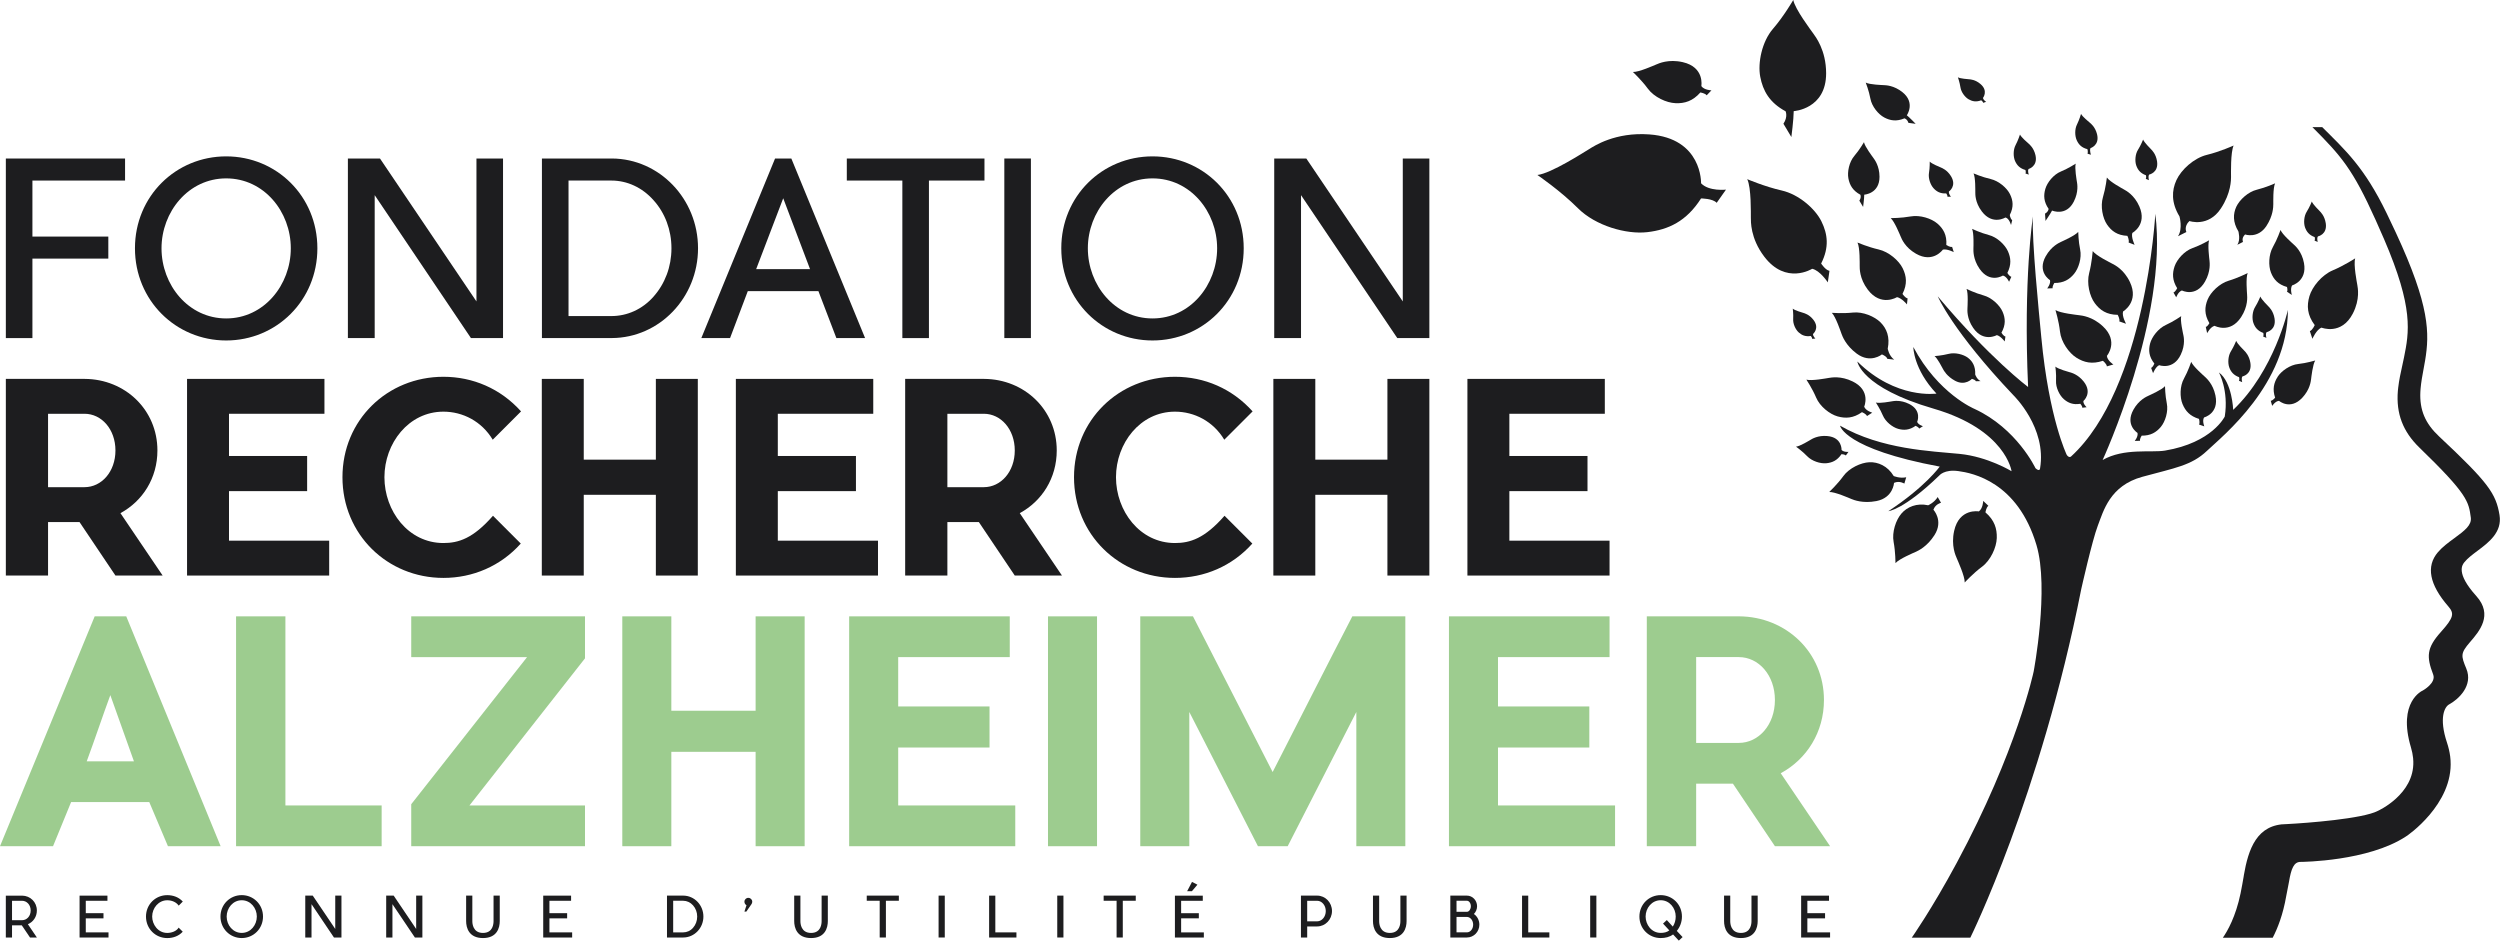 <svg width="1220" height="460" viewBox="0 0 1220 460" fill="none" xmlns="http://www.w3.org/2000/svg">
<g clip-path="url(#clip0_2705_2217)">
<path d="M107.68 412.95H81.96L72.84 391.41H34.7L25.88 412.95H0L46.21 300.78H61.61L107.67 412.95H107.68ZM65.36 371.52L53.84 339.22C50.4 348.49 46.21 361.05 42.32 371.52H65.35H65.36Z" fill="#9DCC8F"/>
<path d="M186.24 393.06V412.95H115.2V300.78H139.28V393.06H186.24Z" fill="#9DCC8F"/>
<path d="M285.48 321.27L229.1 393.06H285.48V412.95H200.68V392.46L257.21 320.67H200.68V300.78H285.48V321.27Z" fill="#9DCC8F"/>
<path d="M392.67 300.78V412.95H368.74V366.89H327.61V412.95H303.68V300.78H327.61V346.84H368.74V300.78H392.67Z" fill="#9DCC8F"/>
<path d="M495.45 393.06V412.95H414.39V300.78H492.76V320.67H438.32V344.75H482.89V364.79H438.32V393.06H495.45Z" fill="#9DCC8F"/>
<path d="M535.35 412.95H511.42V300.78H535.35V412.95Z" fill="#9DCC8F"/>
<path d="M685.82 412.95H661.89V347.44L628.39 412.95H613.88L580.38 347.44V412.95H556.45V300.78H582.17L621.05 376.75C633.76 351.92 647.22 325.3 659.93 300.78H685.8V412.95H685.82Z" fill="#9DCC8F"/>
<path d="M788.15 393.06V412.95H707.09V300.78H785.46V320.67H731.02V344.75H775.59V364.79H731.02V393.06H788.15Z" fill="#9DCC8F"/>
<path d="M869 377.35L893.08 412.94H866.16L845.67 382.43H827.72V412.94H803.64V300.77H848.66C871.69 300.92 890.09 318.42 890.09 341.6C890.09 357.3 881.71 370.46 869 377.34V377.35ZM827.72 362.54H848.51C858.23 362.54 866.16 353.72 866.16 341.6C866.16 329.48 858.23 320.66 848.51 320.66H827.72V362.54Z" fill="#9DCC8F"/>
<path d="M13.61 451.02L18 457.51H14.65L10.64 451.57H5.87V457.51H2.84V437.07H10.77C14.78 437.1 17.99 440.21 17.99 444.32C17.99 447.43 16.19 449.93 13.6 451.02H13.61ZM5.87 449.06H10.75C13.07 449.06 14.97 447.1 14.97 444.32C14.97 441.54 13.06 439.58 10.75 439.58H5.87V449.06Z" fill="#1D1D1F"/>
<path d="M52.95 455V457.51H38.83V437.07H52.43V439.58H41.86V445.63H50.5V448.16H41.86V455H52.95Z" fill="#1D1D1F"/>
<path d="M89.17 454.67C87.29 456.74 84.59 457.78 81.62 457.78C75.87 457.78 71.24 453.23 71.24 447.29C71.24 441.35 75.87 436.83 81.62 436.83C84.59 436.83 87.29 437.87 89.2 439.96L87.21 441.95C86.01 440.21 83.83 439.33 81.62 439.33C77.4 439.33 74.26 443.09 74.26 447.29C74.26 451.13 77.09 455.27 81.62 455.27C83.58 455.27 86.09 454.51 87.18 452.68L89.17 454.67Z" fill="#1D1D1F"/>
<path d="M128.35 447.28C128.35 453.22 123.69 457.77 117.97 457.77C112.25 457.77 107.59 453.22 107.59 447.28C107.59 441.34 112.25 436.82 117.97 436.82C123.69 436.82 128.35 441.34 128.35 447.28ZM110.61 447.28C110.61 451.45 113.66 455.26 117.97 455.26C122.28 455.26 125.33 451.45 125.33 447.28C125.33 443.11 122.28 439.32 117.97 439.32C113.66 439.32 110.61 443.13 110.61 447.28Z" fill="#1D1D1F"/>
<path d="M166.62 457.5H162.97L152.02 441.23V457.5H148.97V437.06H152.62L163.6 453.33V437.06H166.63V457.5H166.62Z" fill="#1D1D1F"/>
<path d="M206.11 457.5H202.46L191.51 441.23V457.5H188.46V437.06H192.11L203.09 453.33V437.06H206.12V457.5H206.11Z" fill="#1D1D1F"/>
<path d="M243.88 437.06V449.49C243.88 452.79 242.57 457.77 235.7 457.77C228.83 457.77 227.47 452.78 227.47 449.49V437.06H230.5V449.49C230.5 450.72 230.77 455.27 235.7 455.27C240.63 455.27 240.85 450.72 240.85 449.49V437.06H243.88Z" fill="#1D1D1F"/>
<path d="M279.21 455V457.51H265.09V437.07H278.69V439.58H268.12V445.63H276.76V448.16H268.12V455H279.21Z" fill="#1D1D1F"/>
<path d="M333.45 457.5H325.49V437.06H333.45C338.87 437.09 343.26 441.67 343.26 447.28C343.26 452.89 338.87 457.47 333.45 457.5ZM338.19 452.79C339.5 451.32 340.23 449.38 340.23 447.28C340.23 445.18 339.49 443.25 338.19 441.8C336.91 440.36 335.19 439.57 333.39 439.57H328.51V455H333.39C335.19 455 336.91 454.24 338.19 452.79Z" fill="#1D1D1F"/>
<path d="M366.77 441.15L364.21 444.86H363.28L364.29 441.75C363.69 441.42 363.28 440.8 363.28 440.03C363.28 438.99 364.12 438.15 365.16 438.15C366.25 438.15 367.09 438.99 367.09 440.03C367.09 440.47 366.98 440.85 366.76 441.15H366.77Z" fill="#1D1D1F"/>
<path d="M403.98 437.06V449.49C403.98 452.79 402.67 457.77 395.8 457.77C388.93 457.77 387.57 452.78 387.57 449.49V437.06H390.6V449.49C390.6 450.72 390.87 455.27 395.8 455.27C400.73 455.27 400.95 450.72 400.95 449.49V437.06H403.98Z" fill="#1D1D1F"/>
<path d="M438.64 439.57H432.32V457.5H429.29V439.57H422.97V437.06H438.64V439.57Z" fill="#1D1D1F"/>
<path d="M461.05 457.5H458.03V437.06H461.05V457.5Z" fill="#1D1D1F"/>
<path d="M496.02 455V457.51H482.69V437.07H485.72V455H496.02Z" fill="#1D1D1F"/>
<path d="M518.96 457.5H515.94V437.06H518.96V457.5Z" fill="#1D1D1F"/>
<path d="M554.24 439.57H547.92V457.5H544.9V439.57H538.58V437.06H554.25V439.57H554.24Z" fill="#1D1D1F"/>
<path d="M587.48 455V457.51H573.36V437.07H586.96V439.58H576.39V445.63H585.03V448.16H576.39V455H587.48ZM579.33 434.89L581.7 430.37L584.34 431.73L581.67 434.89H579.33Z" fill="#1D1D1F"/>
<path d="M642.81 452.11H637.91V457.5H634.86V437.06H642.82C646.8 437.09 650.01 440.44 650.01 444.58C650.01 448.72 646.79 452.07 642.82 452.1L642.81 452.11ZM646.98 444.59C646.98 441.84 645.1 439.58 642.76 439.58H637.91V449.61H642.76C645.1 449.61 646.98 447.35 646.98 444.59Z" fill="#1D1D1F"/>
<path d="M686.41 437.06V449.49C686.41 452.79 685.1 457.77 678.24 457.77C671.38 457.77 670.01 452.78 670.01 449.49V437.06H673.03V449.49C673.03 450.72 673.3 455.27 678.24 455.27C683.18 455.27 683.39 450.72 683.39 449.49V437.06H686.41Z" fill="#1D1D1F"/>
<path d="M721.93 451.23C721.93 454.69 719.21 457.5 715.85 457.5H707.76V437.06H715.85C718.6 437.06 720.81 439.4 720.81 442.24C720.81 443.71 720.21 445.08 719.26 446.03C720.87 447.15 721.93 449.06 721.93 451.24V451.23ZM710.78 444.96H715.93C716.97 444.88 717.78 443.65 717.78 442.23C717.78 440.81 716.91 439.56 715.85 439.56H710.78V444.96ZM718.9 451.23C718.9 449.21 717.59 447.55 715.98 447.47H710.78V454.99H715.85C717.54 454.99 718.9 453.3 718.9 451.23Z" fill="#1D1D1F"/>
<path d="M756.09 455V457.51H742.76V437.07H745.78V455H756.08H756.09Z" fill="#1D1D1F"/>
<path d="M779.03 457.5H776.01V437.06H779.03V457.5Z" fill="#1D1D1F"/>
<path d="M819.27 459.03L816.46 456C814.77 457.28 812.67 457.77 810.41 457.77C804.66 457.77 800.03 453.22 800.03 447.28C800.03 441.34 804.66 436.82 810.41 436.82C816.16 436.82 820.79 441.34 820.79 447.28C820.79 449.95 819.84 452.4 818.28 454.28L821.11 457.3L819.26 459.02L819.27 459.03ZM814.64 454.04L811.56 450.71L813.41 448.99L816.33 452.18C817.26 450.76 817.75 449.07 817.75 447.27C817.75 443.1 814.72 439.31 810.42 439.31C806.12 439.31 803.06 443.1 803.06 447.27C803.06 451.14 805.87 455.25 810.42 455.25C811.95 455.25 813.42 454.98 814.64 454.02V454.04Z" fill="#1D1D1F"/>
<path d="M857.75 437.06V449.49C857.75 452.79 856.44 457.77 849.57 457.77C842.7 457.77 841.34 452.78 841.34 449.49V437.06H844.36V449.49C844.36 450.72 844.63 455.27 849.57 455.27C854.51 455.27 854.72 450.72 854.72 449.49V437.06H857.75Z" fill="#1D1D1F"/>
<path d="M893.08 455V457.51H878.96V437.07H892.56V439.58H881.99V445.63H890.63V448.16H881.99V455H893.08Z" fill="#1D1D1F"/>
<path d="M58.77 250.41L79.37 280.87H56.34L38.81 254.77H23.45V280.87H2.85V184.9H41.37C61.08 185.03 76.82 200 76.82 219.83C76.82 233.27 69.65 244.53 58.78 250.41H58.77ZM23.45 237.74H41.24C49.56 237.74 56.34 230.19 56.34 219.83C56.34 209.47 49.56 201.92 41.24 201.92H23.45V237.75V237.74Z" fill="#1D1D1F"/>
<path d="M160.64 263.85V280.87H91.28V184.9H158.33V201.92H111.75V222.52H149.88V239.67H111.75V263.85H160.63H160.64Z" fill="#1D1D1F"/>
<path d="M254.14 265.26C244.29 276.27 230.72 282.02 216.39 282.02C189.01 282.02 167.12 260.78 167.12 232.88C167.12 204.98 189 183.87 216.39 183.87C230.72 183.87 244.29 189.63 254.27 200.76L240.45 214.58C235.08 205.62 225.86 200.89 216.39 200.89C199.37 200.89 187.6 216.37 187.6 232.88C187.6 249.39 199.24 265 216.39 265C223.68 265 230.85 262.83 240.57 251.69L254.13 265.25L254.14 265.26Z" fill="#1D1D1F"/>
<path d="M340.53 184.9V280.87H320.06V241.46H284.87V280.87H264.4V184.9H284.87V224.31H320.06V184.9H340.53Z" fill="#1D1D1F"/>
<path d="M428.46 263.85V280.87H359.1V184.9H426.15V201.92H379.57V222.52H417.7V239.67H379.57V263.85H428.45H428.46Z" fill="#1D1D1F"/>
<path d="M497.64 250.41L518.24 280.87H495.21L477.68 254.77H462.32V280.87H441.72V184.9H480.24C499.95 185.03 515.69 200 515.69 219.83C515.69 233.27 508.52 244.53 497.65 250.41H497.64ZM462.32 237.74H480.11C488.43 237.74 495.21 230.19 495.21 219.83C495.21 209.47 488.43 201.92 480.11 201.92H462.32V237.75V237.74Z" fill="#1D1D1F"/>
<path d="M611.14 265.26C601.29 276.27 587.72 282.02 573.39 282.02C546.01 282.02 524.12 260.78 524.12 232.88C524.12 204.98 546 183.87 573.39 183.87C587.72 183.87 601.29 189.63 611.27 200.76L597.45 214.58C592.08 205.62 582.86 200.89 573.39 200.89C556.37 200.89 544.6 216.37 544.6 232.88C544.6 249.39 556.24 265 573.39 265C580.68 265 587.85 262.83 597.57 251.69L611.13 265.25L611.14 265.26Z" fill="#1D1D1F"/>
<path d="M697.53 184.9V280.87H677.06V241.46H641.87V280.87H621.4V184.9H641.87V224.31H677.06V184.9H697.53Z" fill="#1D1D1F"/>
<path d="M785.46 263.85V280.87H716.1V184.9H783.15V201.92H736.57V222.52H774.7V239.67H736.57V263.85H785.45H785.46Z" fill="#1D1D1F"/>
<path d="M775.52 72.74C777.89 71.31 788.15 64.39 804.84 65.59C830.8 67.44 830.12 89.44 830.12 89.44C833.94 93.49 842.28 92.54 842.28 92.54L837.74 98.98C835.83 96.84 830.11 96.84 830.11 96.84C822.97 108.05 814.13 112.1 803.88 113.29C793.63 114.48 778.61 110.19 770.03 101.61C761.45 93.03 750.24 85.39 750.24 85.39C756.92 84.67 773.13 74.18 775.52 72.75V72.74Z" fill="#1D1D1F"/>
<path d="M817.65 50.35C813.25 50.19 807.2 47.42 804.14 43.25C801.07 39.07 796.85 35.13 796.85 35.13C799.7 35.26 807.21 31.89 808.32 31.44C809.41 30.98 814.19 28.74 821.14 30.32C831.96 32.77 830.25 42.01 830.25 42.01C831.59 43.96 835.18 44.1 835.18 44.1L832.85 46.52C832.19 45.49 829.78 45.12 829.78 45.12C826.04 49.38 822.06 50.53 817.66 50.36L817.65 50.35Z" fill="#1D1D1F"/>
<path d="M875.33 54.251C875.31 58.27 874.19 66.871 874.19 66.871L870.31 60.391C872.61 56.98 871.37 54.31 871.37 54.31C863.48 50.05 860.31 44.31 859 37.471C857.7 30.631 859.84 20.311 865.18 14.101C870.54 7.91 875.12 -0.02 875.12 -0.02C875.93 4.43 883.8 14.831 884.88 16.351C885.97 17.89 891.13 24.43 891.15 35.73C891.2 53.3 875.35 54.23 875.35 54.23L875.33 54.251Z" fill="#1D1D1F"/>
<path d="M888.86 108.04C891.91 114.25 892.74 120.65 888.72 128.6C888.72 128.6 890.82 131.84 892.78 132.17L891.97 137.8C891.97 137.8 888.13 131.93 884.33 131.17C884.33 131.17 871.55 139.23 860.93 125.2C854.1 116.19 854.44 107.98 854.42 106.13C854.39 104.28 854.67 91.46 852.64 87.43C852.64 87.43 861.28 91.11 869.51 92.97C877.75 94.83 885.81 101.83 888.86 108.04Z" fill="#1D1D1F"/>
<path d="M1088.75 86.21C1088.75 87.71 1088.78 94.189 1083.79 101.73C1077.63 111.09 1068.43 107.86 1068.43 107.86C1065.61 110.53 1066.95 113.22 1066.95 113.22L1062.85 115.28C1065.29 111.68 1063.59 105.62 1063.59 105.62C1059.5 98.9 1059.78 92.95 1062.1 87.889C1064.43 82.829 1070.62 77.109 1076.98 75.57C1083.35 74.029 1090.01 71.019 1090.01 71.019C1088.47 74.29 1088.75 84.7 1088.74 86.2L1088.75 86.21Z" fill="#1D1D1F"/>
<path d="M1109.36 99.75C1109.36 100.77 1109.36 105.17 1106.01 110.28C1101.84 116.62 1095.6 114.42 1095.6 114.42C1093.68 116.24 1094.59 118.06 1094.59 118.06L1091.82 119.46C1093.48 117.02 1092.33 112.91 1092.33 112.91C1089.55 108.37 1089.74 104.33 1091.31 100.9C1092.9 97.49 1097.08 93.6 1101.4 92.56C1105.72 91.51 1110.24 89.47 1110.24 89.47C1109.19 91.69 1109.38 98.75 1109.37 99.76L1109.36 99.75Z" fill="#1D1D1F"/>
<path d="M952.63 120.48L953.43 123.03C953.43 123.03 950.22 121.36 948.13 121.8C948.13 121.8 943.37 128.63 934.98 123.8C929.58 120.71 927.99 116.48 927.58 115.55C927.16 114.61 924.55 108.06 922.66 106.45C922.66 106.45 927.82 106.45 932.41 105.62C936.98 104.8 942.57 106.61 945.45 109.1C948.33 111.6 950.14 114.66 949.8 119.55C949.8 119.55 951.56 120.73 952.63 120.48Z" fill="#1D1D1F"/>
<path d="M930.9 145.6L930.6 148.54C930.6 148.54 928.05 145.45 925.74 145C925.74 145 917.95 149.91 911.48 141.35C907.34 135.87 907.54 130.86 907.53 129.75C907.51 128.62 907.69 120.81 906.45 118.36C906.45 118.36 911.7 120.59 916.73 121.73C921.75 122.87 926.65 127.13 928.51 130.91C930.37 134.7 930.87 138.59 928.42 143.43C928.42 143.43 929.7 145.4 930.9 145.6Z" fill="#1D1D1F"/>
<path d="M967.96 144.15C972.02 145.27 975.88 148.95 977.25 152.11C978.63 155.27 978.89 158.49 976.7 162.36C976.7 162.36 977.67 164.02 978.65 164.23L978.3 166.63C978.3 166.63 976.34 164 974.45 163.54C974.45 163.54 967.89 167.26 962.92 160.02C959.72 155.37 960.09 151.29 960.12 150.36C960.15 149.44 960.58 143.05 959.66 141C959.66 141 963.88 143.03 967.95 144.15H967.96Z" fill="#1D1D1F"/>
<path d="M909.75 95.01C909.74 96.92 909.2 100.98 909.2 100.98L907.36 97.92C908.45 96.31 907.87 95.04 907.87 95.04C904.14 93.03 902.641 90.32 902.021 87.09C901.401 83.86 902.42 78.98 904.94 76.05C907.46 73.13 909.62 69.38 909.62 69.38C910 71.48 913.73 76.4 914.24 77.12C914.75 77.84 917.18 80.93 917.2 86.27C917.22 94.57 909.74 95 909.74 95L909.75 95.01Z" fill="#1D1D1F"/>
<path d="M970.57 114.7C974.57 115.73 978.43 119.4 979.88 122.63C981.31 125.85 981.64 129.14 979.59 133.2C979.59 133.2 980.58 134.88 981.54 135.07L980.43 137.51C980.43 137.51 979.27 134.9 977.41 134.47C977.41 134.47 971.07 138.49 966.02 131.17C962.78 126.48 963.03 122.26 963.03 121.31C963.05 120.36 963.32 113.78 962.37 111.69C962.37 111.69 966.55 113.66 970.57 114.7Z" fill="#1D1D1F"/>
<path d="M960.36 174.6C962.57 176.28 964.11 178.83 963.9 182.75C963.9 182.75 964.59 184.99 966.52 185.99L964.21 186.05C964.21 186.05 964.17 185.39 962.3 184.88C962.3 184.88 959.02 188.48 954.08 185.82C950.1 183.68 948.58 180.82 948.22 180.16C947.85 179.5 945.51 174.86 944.06 173.78C944.06 173.78 947.71 173.52 950.88 172.7C954.04 171.87 958.13 172.92 960.36 174.59V174.6Z" fill="#1D1D1F"/>
<path d="M917.75 157.37C920.67 160.32 922.38 164.43 921.21 170.16C921.21 170.14 921.75 173.6 924.36 175.5L920.97 175.1C920.97 175.1 921.04 174.12 918.39 172.95C918.39 172.95 912.77 177.55 906.09 172.57C900.69 168.55 899.07 164.01 898.68 162.96C898.3 161.92 895.84 154.56 893.93 152.66C893.93 152.66 899.37 153.07 904.21 152.53C909.05 152 914.84 154.43 917.75 157.37Z" fill="#1D1D1F"/>
<path d="M913.659 201.38L911.09 203.04C910.71 201.98 908.65 201.13 908.65 201.13C904.42 204.13 900.64 204.28 896.77 203.21C892.9 202.13 888.12 198.38 886.28 194.02C884.44 189.67 881.52 185.26 881.52 185.26C884.03 185.99 891.42 184.59 892.49 184.42C893.56 184.26 898.28 183.28 904.12 186.16C913.2 190.63 909.719 198.47 909.719 198.47C910.499 200.49 913.64 201.38 913.64 201.38H913.659Z" fill="#1D1D1F"/>
<path d="M938.4 207.97L936.55 209.15C936.28 208.4 934.81 207.8 934.81 207.8C931.79 209.94 929.07 210.05 926.31 209.28C923.55 208.51 920.12 205.83 918.82 202.71C917.51 199.6 915.42 196.44 915.42 196.44C917.22 196.97 922.5 195.96 923.26 195.84C924.03 195.72 927.4 195.02 931.57 197.09C938.07 200.29 935.58 205.89 935.58 205.89C936.15 207.33 938.39 207.97 938.39 207.97H938.4Z" fill="#1D1D1F"/>
<path d="M891.79 212.8C899 213.45 898.68 219.58 898.68 219.58C899.72 220.72 902.05 220.52 902.05 220.52L900.76 222.29C900.24 221.68 898.64 221.64 898.64 221.64C896.59 224.71 894.1 225.8 891.23 226.06C888.37 226.34 884.22 225.06 881.88 222.61C879.54 220.17 876.45 217.97 876.45 217.97C878.33 217.82 882.91 215 883.57 214.61C884.24 214.21 887.14 212.36 891.78 212.79L891.79 212.8Z" fill="#1D1D1F"/>
<path d="M899.52 232.36C902.4 228.4 908.12 225.74 912.28 225.57C916.44 225.4 921.15 227.34 924.13 232.31C924.11 232.29 927.04 233.58 930.23 232.91L929.32 236C929.32 236 926.94 234.44 924.29 235.64C924.29 235.64 923.91 242.92 915.68 244.52C909.04 245.81 904.57 243.95 903.53 243.53C902.49 243.1 895.37 239.96 892.67 240.09C892.67 240.09 896.64 236.33 899.53 232.37L899.52 232.36Z" fill="#1D1D1F"/>
<path d="M940.97 246.57C940.97 246.57 943.89 245.33 945.59 242.56L947.22 245.35C947.22 245.35 944.45 246 943.5 248.75C943.5 248.75 948.53 254.03 944.04 261.11C940.41 266.82 935.99 268.79 934.97 269.27C933.95 269.72 926.76 272.74 925 274.8C925 274.8 925 269.33 924.09 264.5C923.19 259.69 925.19 253.71 927.93 250.57C930.66 247.42 935.31 245.34 940.97 246.58V246.57Z" fill="#1D1D1F"/>
<path d="M967.14 276.63C962.83 279.84 958.78 284.25 958.78 284.25C958.9 281.29 955.34 273.52 954.88 272.39C954.4 271.25 952.03 266.32 953.62 259.09C956.1 247.85 965.67 249.57 965.67 249.57C967.69 248.15 967.81 244.44 967.81 244.44L970.33 246.84C969.27 247.53 968.9 250.04 968.9 250.04C973.35 253.89 974.57 258.01 974.43 262.57C974.29 267.12 971.46 273.44 967.15 276.63H967.14Z" fill="#1D1D1F"/>
<path d="M1031.34 177.87L1028.15 178.79C1028.1 177.59 1026.21 176.07 1026.21 176.07C1020.92 177.86 1016.97 176.87 1013.3 174.56C1009.63 172.26 1005.83 166.9 1005.28 161.83C1004.73 156.76 1003.07 151.31 1003.07 151.31C1005.44 152.83 1013.51 153.66 1014.67 153.83C1015.83 153.98 1021.01 154.41 1026.16 159.2C1034.17 166.64 1028.16 173.66 1028.16 173.66C1028.35 175.99 1031.34 177.88 1031.34 177.88V177.87Z" fill="#1D1D1F"/>
<path d="M1010.14 181.67C1010.85 181.89 1014.11 182.71 1016.91 186.28C1021.25 191.85 1016.69 195.7 1016.69 195.7C1016.57 197.21 1018.27 198.72 1018.27 198.72L1016.16 198.99C1016.24 198.21 1015.2 197.05 1015.2 197.05C1011.65 197.65 1009.24 196.61 1007.13 194.77C1005.03 192.92 1003.17 189.11 1003.34 185.83C1003.52 182.54 1003.02 178.9 1003.02 178.9C1004.37 180.11 1009.42 181.47 1010.14 181.69V181.67Z" fill="#1D1D1F"/>
<path d="M951.08 93.45C950.84 94.64 952.06 96 952.06 96H950.36C950.49 95.4 949.77 94.39 949.77 94.39C946.88 94.55 945.06 93.5 943.56 91.84C942.05 90.19 940.91 86.99 941.34 84.4C941.78 81.8 941.71 78.86 941.71 78.86C942.68 79.94 946.57 81.49 947.12 81.73C947.67 81.97 950.19 82.91 952.09 85.99C955.03 90.81 951.07 93.46 951.07 93.46L951.08 93.45Z" fill="#1D1D1F"/>
<path d="M989.94 82.47C989.35 83.52 990.07 85.21 990.07 85.21L988.44 84.67C988.77 84.13 988.41 82.95 988.41 82.95C985.63 82.17 984.24 80.59 983.34 78.55C982.44 76.49 982.39 73.09 983.62 70.78C984.86 68.46 985.75 65.64 985.75 65.64C986.31 66.98 989.52 69.68 989.97 70.09C990.41 70.48 992.49 72.18 993.31 75.72C994.56 81.22 989.95 82.46 989.95 82.46L989.94 82.47Z" fill="#1D1D1F"/>
<path d="M1020.17 72.28C1019.6 73.34 1020.37 75.51 1020.37 75.51L1018.73 75.02C1019.04 73.96 1018.65 72.79 1018.65 72.79C1015.85 72.08 1014.42 70.55 1013.48 68.51C1012.52 66.48 1012.38 63.09 1013.57 60.75C1014.74 58.39 1015.55 55.57 1015.55 55.57C1016.14 56.89 1019.42 59.51 1019.87 59.91C1020.33 60.29 1022.45 61.94 1023.35 65.46C1024.73 70.94 1020.15 72.29 1020.15 72.29L1020.17 72.28Z" fill="#1D1D1F"/>
<path d="M1048.79 85.19C1048.12 86.19 1048.71 87.92 1048.71 87.92L1047.14 87.27C1047.5 86.75 1047.24 85.54 1047.24 85.54C1044.52 84.56 1043.25 82.89 1042.5 80.78C1041.76 78.68 1041.95 75.28 1043.35 73.07C1044.76 70.84 1045.84 68.1 1045.84 68.1C1046.31 69.47 1049.31 72.4 1049.72 72.85C1050.14 73.28 1052.09 75.11 1052.64 78.71C1053.48 84.3 1048.79 85.19 1048.79 85.19Z" fill="#1D1D1F"/>
<path d="M998.33 125.04C1001.1 120.06 1005 118.42 1005.85 118C1006.71 117.6 1012.73 114.93 1014.18 113.15C1014.18 113.15 1014.26 117.78 1015.12 121.83C1015.96 125.88 1014.38 130.96 1012.12 133.68C1009.87 136.38 1007.06 138.14 1002.51 138.09C1002.51 138.09 1001.44 139.73 1001.69 140.67L999.02 140.76C999.02 140.76 1000.84 138.55 1000.4 136.71C1000.4 136.71 993.99 132.79 998.32 125.03L998.33 125.04Z" fill="#1D1D1F"/>
<path d="M981.95 107.46L981.38 109.83C981.38 109.83 980.51 106.5 978.64 106.13C978.64 106.13 972.35 110.09 967.14 103.19C963.78 98.76 963.96 94.73 963.95 93.82C963.93 92.9 964.08 86.6 963.08 84.62C963.08 84.62 967.31 86.43 971.36 87.35C975.41 88.27 979.37 91.7 980.87 94.75C982.37 97.81 982.78 100.96 980.79 104.86C980.79 104.86 980.87 106.5 981.94 107.46H981.95Z" fill="#1D1D1F"/>
<path d="M1013.56 88.85C1013.69 89.73 1014.45 93.6 1012.03 98.36C1008.28 105.76 1001.41 102.75 1001.41 102.75C1000.53 104.44 998.21 107.82 998.21 107.82L997.97 104.25C999.67 103.31 999.72 101.92 999.72 101.92C997.31 98.43 997.21 95.33 998.12 92.18C999.04 89.02 1002.15 85.13 1005.75 83.68C1009.33 82.21 1012.95 79.86 1012.95 79.86C1012.35 81.92 1013.42 87.98 1013.55 88.85H1013.56Z" fill="#1D1D1F"/>
<path d="M1022.25 147.94C1019.74 144.55 1018.21 138.22 1019.52 133.23C1020.82 128.24 1021.25 122.52 1021.25 122.52C1022.87 124.76 1029.89 128.21 1030.89 128.74C1031.89 129.28 1036.42 131.39 1039.39 137.62C1044.02 147.33 1036.06 151.99 1036.06 151.99C1035.39 154.26 1037.51 157.99 1037.51 157.99L1034.22 156.85C1034.6 155.68 1033.43 153.64 1033.43 153.64C1027.99 153.59 1024.76 151.34 1022.25 147.94Z" fill="#1D1D1F"/>
<path d="M1040.58 113.68C1039.9 115.72 1041.69 119.48 1041.69 119.48L1038.77 118.36C1039.15 116.97 1038.15 115.09 1038.15 115.09C1033.24 114.86 1030.4 112.74 1028.24 109.59C1026.09 106.45 1024.91 100.69 1026.24 96.22C1027.58 91.78 1028.16 86.63 1028.16 86.63C1029.54 88.7 1035.76 92.03 1036.65 92.55C1037.53 93.06 1041.56 95.11 1044.04 100.83C1047.89 109.72 1040.57 113.67 1040.57 113.67L1040.58 113.68Z" fill="#1D1D1F"/>
<path d="M1076.06 137.39C1071.58 145.27 1064.78 141.75 1064.78 141.75C1062.94 142.35 1061.99 145.1 1061.99 145.1L1060.65 142.72C1061.6 142.44 1062.46 140.65 1062.46 140.65C1060.01 136.72 1060.05 133.34 1061.21 129.94C1062.39 126.53 1066 122.46 1069.97 121.06C1073.96 119.65 1078.04 117.27 1078.04 117.27C1077.26 119.48 1078.12 126.14 1078.23 127.11C1078.31 128.07 1078.94 132.34 1076.06 137.39Z" fill="#1D1D1F"/>
<path d="M1065.09 197.22C1063.71 193.88 1063.72 188.45 1065.77 184.76C1067.83 181.07 1069.31 176.58 1069.31 176.58C1070.19 178.76 1075.24 183.18 1075.95 183.83C1076.65 184.5 1079.95 187.27 1081.13 192.96C1083 201.83 1075.58 203.71 1075.58 203.71C1074.58 205.38 1075.7 208.07 1075.7 208.07L1073.11 207.17C1073.66 206.33 1073.11 204.42 1073.11 204.42C1068.67 203.08 1066.47 200.53 1065.1 197.22H1065.09Z" fill="#1D1D1F"/>
<path d="M1041.11 199.93C1043.81 195.1 1047.6 193.52 1048.43 193.13C1049.26 192.73 1055.1 190.16 1056.52 188.44C1056.52 188.44 1056.59 192.94 1057.4 196.86C1058.21 200.8 1056.66 205.73 1054.46 208.36C1052.26 210.96 1049.53 212.65 1045.13 212.6C1045.13 212.6 1044.09 214.18 1044.34 215.1L1041.75 215.18C1041.75 215.18 1043.52 213.05 1043.1 211.25C1043.1 211.25 1036.91 207.44 1041.12 199.93H1041.11Z" fill="#1D1D1F"/>
<path d="M1065.45 163.34C1065.63 164.22 1066.57 168.1 1064.22 173.05C1060.56 180.78 1053.68 178.21 1053.68 178.21C1051.94 178.94 1050.7 182.12 1050.7 182.12L1049.75 179.53C1050.66 179.16 1051.33 177.42 1051.33 177.42C1048.63 174.03 1048.41 170.91 1049.24 167.66C1050.08 164.4 1053.22 160.28 1056.96 158.57C1060.69 156.88 1064.43 154.28 1064.43 154.28C1063.87 156.4 1065.28 162.46 1065.44 163.35L1065.45 163.34Z" fill="#1D1D1F"/>
<path d="M1118.54 139.27C1117.51 140.97 1118.41 143.94 1118.41 143.94L1116 142.31C1116.56 141.95 1116.06 140.05 1116.06 140.05C1111.67 138.83 1109.53 136.32 1108.24 133.03C1106.94 129.74 1107.07 124.28 1109.19 120.51C1111.33 116.76 1112.9 112.23 1112.9 112.23C1113.73 114.39 1118.67 118.69 1119.37 119.34C1120.06 119.99 1123.28 122.67 1124.34 128.36C1125.98 137.21 1118.54 139.28 1118.54 139.28V139.27Z" fill="#1D1D1F"/>
<path d="M1080.73 158.99C1078.62 159.56 1077.08 162.6 1077.08 162.6L1076.41 159.47C1077.13 159.61 1078.18 157.71 1078.18 157.71C1075.63 153.4 1075.85 149.79 1077.32 146.18C1078.8 142.59 1083.05 138.34 1087.62 136.98C1092.17 135.63 1096.87 133.24 1096.87 133.24C1095.89 135.58 1096.53 142.76 1096.58 143.8C1096.64 144.84 1097.14 149.44 1093.66 154.76C1088.23 163.04 1080.74 159 1080.74 159L1080.73 158.99Z" fill="#1D1D1F"/>
<path d="M1148.21 152.95C1142.61 163.86 1132.9 159.88 1132.9 159.88C1130.37 160.85 1128.46 165.34 1128.46 165.34L1127.21 161.58C1128.53 161.11 1129.58 158.65 1129.58 158.65C1125.86 153.68 1125.66 149.2 1126.99 144.57C1128.34 139.95 1133.01 134.18 1138.43 131.91C1143.85 129.64 1149.33 126.08 1149.33 126.08C1148.42 129.08 1150.17 137.83 1150.38 139.11C1150.57 140.38 1151.8 145.95 1148.21 152.95Z" fill="#1D1D1F"/>
<path d="M1099.66 157.62C1098.91 155.47 1099.1 152.02 1100.53 149.76C1101.95 147.49 1103.06 144.7 1103.06 144.7C1103.53 146.11 1106.59 149.08 1107 149.53C1107.43 149.97 1109.42 151.84 1109.99 155.5C1110.86 161.18 1106.09 162.1 1106.09 162.1C1105.41 163.13 1106.02 164.88 1106.02 164.88L1104.42 164.23C1104.78 163.7 1104.5 162.47 1104.5 162.47C1101.74 161.47 1100.43 159.77 1099.67 157.62H1099.66Z" fill="#1D1D1F"/>
<path d="M1087.86 179.23C1087.11 177.09 1087.29 173.63 1088.73 171.37C1090.16 169.09 1091.26 166.31 1091.26 166.31C1091.74 167.71 1094.8 170.68 1095.21 171.13C1095.64 171.57 1097.62 173.44 1098.19 177.1C1099.06 182.78 1094.3 183.7 1094.3 183.7C1093.61 184.73 1094.21 186.48 1094.21 186.48L1092.6 185.82C1092.98 185.3 1092.69 184.07 1092.69 184.07C1089.93 183.07 1088.62 181.37 1087.86 179.22V179.23Z" fill="#1D1D1F"/>
<path d="M1134.97 108.91C1135.82 114.46 1131.15 115.36 1131.15 115.36C1130.47 116.37 1131.07 118.07 1131.07 118.07L1129.5 117.43C1129.85 116.92 1129.58 115.71 1129.58 115.71C1126.87 114.74 1125.61 113.08 1124.85 110.97C1124.11 108.86 1124.3 105.49 1125.7 103.28C1127.1 101.06 1128.17 98.33 1128.17 98.33C1128.64 99.7 1131.63 102.61 1132.04 103.05C1132.46 103.48 1134.4 105.31 1134.96 108.89L1134.97 108.91Z" fill="#1D1D1F"/>
<path d="M1111.47 183.9C1113.31 181.01 1117.53 178.05 1121.53 177.63C1125.52 177.21 1129.83 175.92 1129.83 175.92C1128.61 177.79 1127.93 184.14 1127.81 185.05C1127.68 185.96 1127.31 190.04 1123.54 194.07C1117.65 200.36 1112.16 195.61 1112.16 195.61C1110.31 195.74 1108.83 198.08 1108.83 198.08L1108.12 195.58C1109.07 195.54 1110.26 194.07 1110.26 194.07C1108.87 189.9 1109.65 186.78 1111.49 183.9H1111.47Z" fill="#1D1D1F"/>
<path d="M946.61 227.71C899.92 219.02 897.93 207.72 897.93 207.72C918.18 219.39 942.52 220.13 956.31 221.5C970.09 222.87 981.64 229.95 981.64 229.95C981.64 229.95 978.91 209.7 943.51 199.4C908.12 189.09 906.38 176.42 906.38 176.42C925.26 195.05 945 192.07 945 192.07C933.71 180.14 933.7 169.34 933.7 169.34C945.86 192.19 963.5 199.52 963.5 199.52C984.24 209.08 993.3 228.46 993.3 228.46C995.42 230.45 995.55 228.59 995.55 228.59C998.89 208.71 982.62 192.95 982.62 192.95C952.69 161.4 945.62 144.63 945.62 144.63C971.08 174.93 989.71 188.85 989.71 188.85C987.34 135.82 992.07 105.64 992.07 105.64C991.44 117.31 994.99 152.29 996.17 164.75C999.9 204.24 1008.58 222 1008.58 222C1009.71 223.62 1010.63 222.81 1010.63 222.81C1047.14 189.46 1051.8 104.33 1051.8 104.33C1058.13 155 1026.08 224.49 1026.08 224.49C1036.52 218.52 1049.81 221.01 1056.51 219.89C1079.6 216.04 1085.69 203.25 1085.69 203.25C1087.68 190.46 1082.84 181.76 1082.84 181.76C1089.31 186.49 1089.8 200.01 1089.8 200.01C1109.92 180.89 1116.51 151.22 1116.51 151.22C1116.38 187.61 1084.58 212.81 1077 220.01C1069.43 227.21 1061.34 228.33 1045.46 232.68C1029.56 237.03 1026.46 249.45 1023.73 256.53C1021 263.61 1015.66 287.44 1015.66 287.44C995.67 388.61 961.51 457.59 961.51 457.59H932.94C932.94 457.59 942.78 443.6 954.92 421.01C984.35 366.31 992.43 327.68 992.43 327.68C992.43 327.68 1000.12 287.2 993.79 265.96C984.61 235.13 962.56 230.81 955.65 229.89C948.77 228.95 946.36 232.06 946.36 232.06C928.94 248.89 921.51 249.45 921.51 249.45C939.51 237.64 946.59 227.71 946.59 227.71H946.61Z" fill="#1D1D1F"/>
<path d="M1094.97 427.26C1097.18 414.35 1101.29 402.15 1116.05 402.15C1125.91 401.65 1153.05 399.55 1160.35 395.73C1160.53 395.65 1178.16 387.71 1177.7 371.65L1177.6 369.95C1177.43 368.29 1177.08 366.55 1176.56 364.8C1169.85 342.39 1182.18 337.01 1182.34 336.97C1182.4 336.93 1188.97 333.28 1187.39 329.16C1184.06 320.44 1184.14 316.21 1191.19 308.36C1197.59 301.23 1197.7 299.3 1194.75 295.89C1185.53 285.25 1183.83 276.36 1189.7 269.48C1191.93 266.87 1194.83 264.75 1197.63 262.7C1202.98 258.8 1206.23 256.22 1205.75 252.56C1204.72 244.8 1204.25 241.25 1180.74 218.5C1172.6 210.63 1169.24 201.83 1170.16 190.73L1170.34 189.04C1170.76 185.43 1171.53 181.92 1172.28 178.53L1173.16 174.42C1175.63 162.09 1177.96 150.44 1163.43 116.71L1159.3 107.34C1148.1 82.47 1142.63 76.26 1128.44 62.03H1133.24C1144.49 73.29 1153.72 81.45 1164.68 104.06L1169.17 113.52C1185.85 149.37 1185.63 162.74 1183.46 175.89L1182.73 179.93C1182.13 183.13 1181.52 186.44 1181.25 189.62L1181.14 191.18C1180.71 200.05 1183.44 206.57 1190.28 212.98C1214.41 235.58 1218.01 240.86 1219.76 251.31C1221.16 259.71 1214.45 264.73 1209.06 268.77C1206.58 270.63 1204.23 272.38 1202.68 274.29C1201.6 275.61 1198.31 279.62 1208.41 290.83C1216.79 300.13 1209.92 308.07 1205.38 313.33C1200.65 318.81 1200.95 320 1203.55 326.26C1207.02 334.57 1199.75 341.25 1195.19 343.74C1193.04 344.85 1190.05 350.17 1194.14 362.43C1194.87 364.64 1195.39 366.84 1195.69 369.11L1195.87 371.07C1197.22 392.45 1174.67 407.97 1174 408.26C1155.63 420.28 1123.74 420.61 1122.62 420.61C1119.41 420.61 1118.09 423.89 1117.02 430.37C1116.56 433.17 1116.22 434.12 1115.68 437.27C1114.11 446.38 1111.45 453.06 1109.09 457.6H1101.54H1098.95H1098.31H1093.52H1092.79H1090.2H1084.76C1087.03 454.32 1091.04 447.33 1093.39 435.98C1094.02 432.91 1094.52 430 1094.99 427.27L1094.97 427.26Z" fill="#1D1D1F"/>
<path d="M930.531 56.26C932.011 57.47 934.841 60.43 934.841 60.43L931.31 59.95C930.74 58.09 929.38 57.75 929.38 57.75C925.48 59.4 922.421 58.87 919.521 57.33C916.611 55.79 913.45 51.94 912.75 48.13C912.05 44.33 910.48 40.3 910.48 40.3C912.36 41.32 918.53 41.5 919.41 41.55C920.29 41.61 924.231 41.65 928.391 44.98C934.871 50.17 930.521 56.27 930.521 56.27L930.531 56.26Z" fill="#1D1D1F"/>
<path d="M885.9 165.2L884.35 165.37C884.42 164.81 883.67 163.96 883.67 163.96C881.07 164.37 879.3 163.59 877.78 162.23C876.26 160.87 874.92 158.08 875.07 155.68C875.21 153.29 874.87 150.61 874.87 150.61C875.85 151.51 879.54 152.53 880.06 152.7C880.58 152.87 882.96 153.48 884.97 156.11C888.11 160.2 884.76 162.98 884.76 162.98C884.67 164.08 885.9 165.19 885.9 165.19V165.2Z" fill="#1D1D1F"/>
<path d="M969.27 49.69L967.79 50.18C967.74 49.62 966.83 48.94 966.83 48.94C964.37 49.88 962.48 49.49 960.71 48.47C958.94 47.46 957.05 45 956.7 42.63C956.34 40.26 955.46 37.72 955.46 37.72C956.61 38.4 960.43 38.63 960.97 38.69C961.52 38.74 963.97 38.85 966.48 41.01C970.4 44.35 967.7 47.78 967.7 47.78C967.84 48.87 969.27 49.71 969.27 49.71V49.69Z" fill="#1D1D1F"/>
<path d="M15.82 88.11V115.45H52.86V126.2H15.82V164.99H2.85V77.36H61.03V88.11H15.82Z" fill="#1D1D1F"/>
<path d="M154.88 121.17C154.88 146.64 134.9 166.15 110.37 166.15C85.84 166.15 65.86 146.64 65.86 121.17C65.86 95.7 85.84 76.31 110.37 76.31C134.9 76.31 154.88 95.7 154.88 121.17ZM78.82 121.17C78.82 139.05 91.91 155.4 110.37 155.4C128.83 155.4 141.91 139.04 141.91 121.17C141.91 103.3 128.83 87.05 110.37 87.05C91.91 87.05 78.82 103.41 78.82 121.17Z" fill="#1D1D1F"/>
<path d="M245.48 164.98H229.82L182.85 95.23V164.98H169.77V77.35H185.43L232.51 147.1V77.35H245.48V164.98Z" fill="#1D1D1F"/>
<path d="M298.58 164.98H264.46V77.35H298.58C321.83 77.47 340.64 97.1 340.64 121.16C340.64 145.22 321.83 164.86 298.58 164.97V164.98ZM318.91 144.77C324.52 138.46 327.67 130.16 327.67 121.17C327.67 112.18 324.51 103.88 318.91 97.69C313.42 91.5 306.06 88.11 298.35 88.11H277.44V154.24H298.35C306.06 154.24 313.42 150.97 318.91 144.78V144.77Z" fill="#1D1D1F"/>
<path d="M422.17 164.98H408.15L399.39 142.08H364.92L356.27 164.98H342.25L378.23 77.35H386.17L422.16 164.98H422.17ZM395.3 131.33L382.21 96.75L369.01 131.33H395.3Z" fill="#1D1D1F"/>
<path d="M480.43 88.11H453.32V164.99H440.35V88.11H413.24V77.36H480.42V88.11H480.43Z" fill="#1D1D1F"/>
<path d="M503.08 164.98H490.11V77.35H503.08V164.98Z" fill="#1D1D1F"/>
<path d="M606.93 121.17C606.93 146.64 586.95 166.15 562.42 166.15C537.89 166.15 517.91 146.64 517.91 121.17C517.91 95.7 537.89 76.31 562.42 76.31C586.95 76.31 606.93 95.7 606.93 121.17ZM530.87 121.17C530.87 139.05 543.96 155.4 562.42 155.4C580.88 155.4 593.96 139.04 593.96 121.17C593.96 103.3 580.88 87.05 562.42 87.05C543.96 87.05 530.87 103.41 530.87 121.17Z" fill="#1D1D1F"/>
<path d="M697.53 164.98H681.87L634.9 95.23V164.98H621.82V77.35H637.48L684.56 147.1V77.35H697.53V164.98Z" fill="#1D1D1F"/>
</g>
<defs>
<clipPath id="clip0_2705_2217">
<rect width="1219.95" height="459.03" fill="white"/>
</clipPath>
</defs>
</svg>
